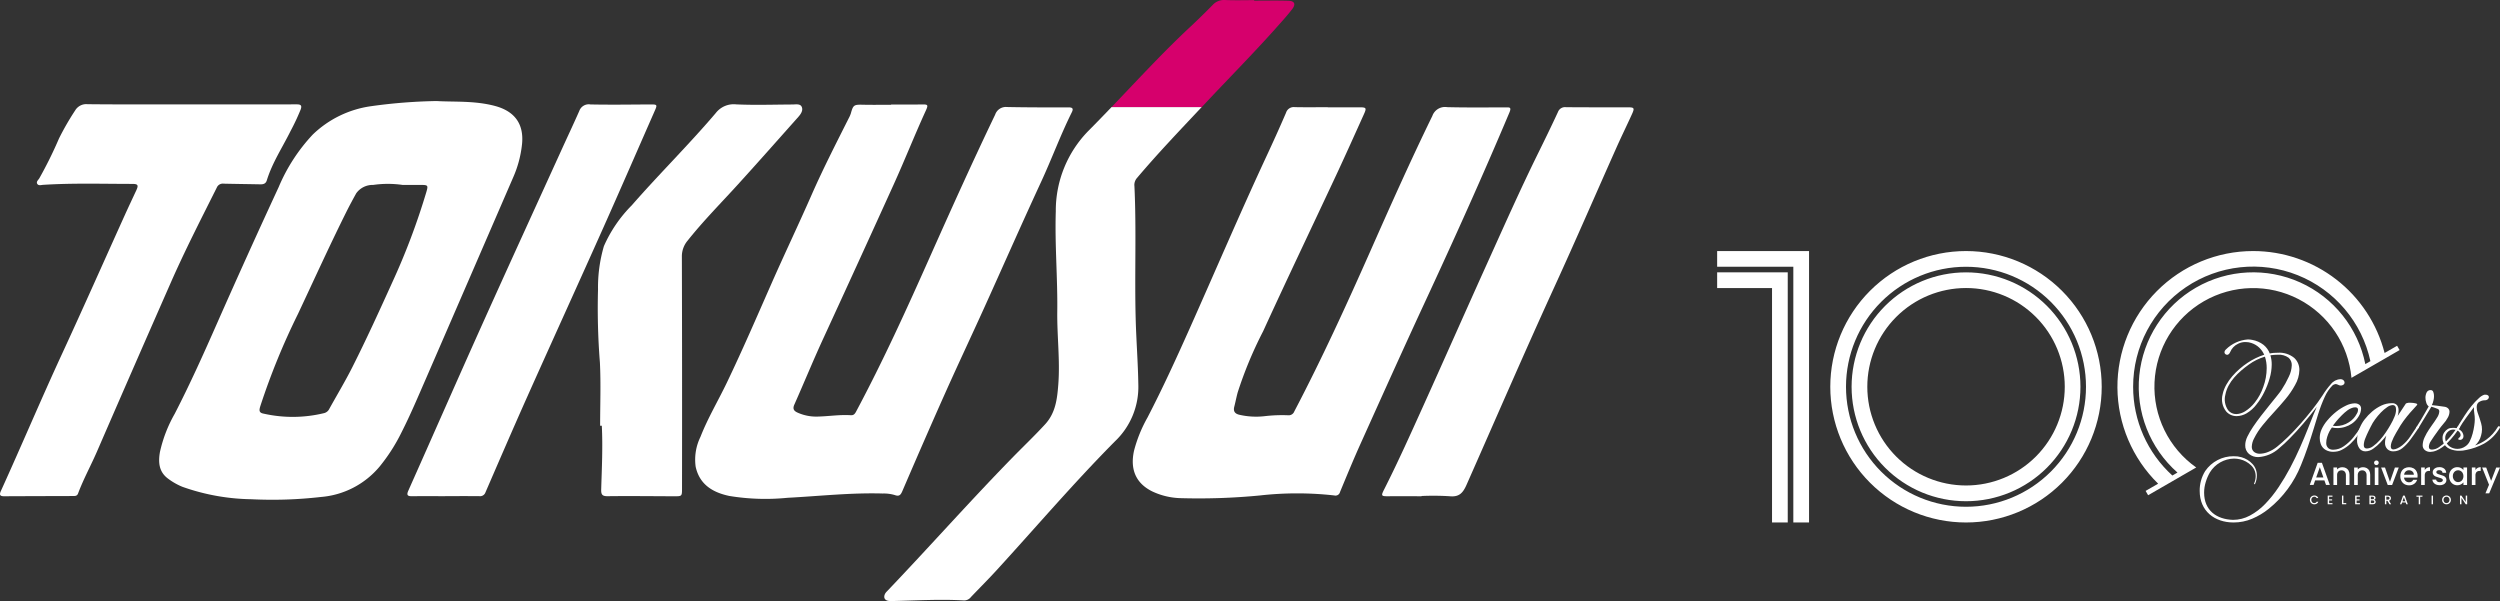 <svg height="84.157" viewBox="0 0 350 84.157" width="350" xmlns="http://www.w3.org/2000/svg" xmlns:xlink="http://www.w3.org/1999/xlink"><rect x="0" y="0" width="350" height="84.157" fill="#333333" stroke="none"/><clipPath id="a"><path d="m0 0h228.701v84.157h-228.701z"/></clipPath><clipPath id="b"><path d="m378.1 19a13.822 13.822 0 1 1 13.821 13.82 13.821 13.821 0 0 1 -13.821-13.82m-2.2 0a16.02 16.02 0 1 0 16.02-16.016 16.021 16.021 0 0 0 -16.02 16.016m-.783 0a16.8 16.8 0 1 1 16.8 16.8 16.8 16.8 0 0 1 -16.8-16.8m16.8-19a19 19 0 1 0 19 19 19 19 0 0 0 -18.996-19z" transform="translate(-372.919)"/></clipPath><clipPath id="c"><path d="m0 2.982v2.2h7.683v32.818h2.2v-35.018zm0-2.982v2.2h10.665v35.8h2.2v-38z"/></clipPath><clipPath id="d"><path d="m1321.434 19a16.8 16.8 0 0 1 33.218-3.586l-.712.414a16.02 16.02 0 1 0 -26.3 15.185l-.716.412a16.762 16.762 0 0 1 -5.49-12.425m16.8-19a19 19 0 0 0 -13.3 32.569l-1.751 1.01.349.607 1.934-1.115 2.01-1.16.725-.421 1.477-.851.587-.34a13.822 13.822 0 1 1 21.735-12.546l.775-.448 1.294-.745.725-.419 2.015-1.162 1.93-1.117-.349-.6-1.751 1.007a19.006 19.006 0 0 0 -18.401-14.269z" transform="translate(-1319.236)"/></clipPath><clipPath id="e"><path d="m1958.147 805.619v1.211h.6v-.161h-.407v-1.05zm4.039.672h.264a.234.234 0 0 1 .161.052.183.183 0 0 1 .063.143.172.172 0 0 1 -.058.134.242.242 0 0 1 -.161.049h-.269zm0-.508h.246a.223.223 0 0 1 .152.045.167.167 0 0 1 .058.13.154.154 0 0 1 -.058.125.223.223 0 0 1 -.152.045h-.246zm-.2-.163v1.211h.483a.5.5 0 0 0 .21-.04.333.333 0 0 0 .139-.118.31.31 0 0 0 -.018-.361.286.286 0 0 0 -.165-.1.31.31 0 0 0 .148-.1.251.251 0 0 0 .058-.175.315.315 0 0 0 -.045-.157.32.32 0 0 0 -.134-.112.528.528 0 0 0 -.215-.043zm2.373.163h.224a.23.23 0 0 1 .166.054.2.2 0 0 1 .058.146.208.208 0 0 1 -.058.15.221.221 0 0 1 -.166.056h-.224zm-.2-.163v1.211h.2v-.483h.152l.282.483h.233l-.3-.5a.349.349 0 0 0 .211-.13.383.383 0 0 0 .067-.217.325.325 0 0 0 -.193-.313.5.5 0 0 0 -.233-.049zm4.41 0v.163h.323v1.048h.2v-1.048h.322v-.163zm2.122 1.211h.2v-1.211h-.2zm-14.542-1.213v1.213h.667v-.161h-.47v-.37h.421v-.161h-.421v-.356h.47v-.163zm3.841 0v1.213h.672v-.161h-.47v-.37h.417v-.161h-.417v-.356h.47v-.163zm6.824.242.2.564h-.4zm-.112-.242-.434 1.213h.206l.089-.246h.506l.085.246h.21l-.434-1.213zm8.771 0v.9l-.6-.9h-.2v1.213h.2v-.9l.6.9h.2v-1.213zm-21.51.067a.573.573 0 0 0 -.224.219.625.625 0 0 0 .224.86.611.611 0 0 0 .309.078.632.632 0 0 0 .345-.094.521.521 0 0 0 .219-.269h-.237a.323.323 0 0 1 -.13.143.4.4 0 0 1 -.2.047.423.423 0 0 1 -.211-.054.4.4 0 0 1 -.147-.157.5.5 0 0 1 -.054-.237.48.48 0 0 1 .054-.233.382.382 0 0 1 .147-.157.421.421 0 0 1 .211-.054.4.4 0 0 1 .2.047.326.326 0 0 1 .13.143h.237a.537.537 0 0 0 -.219-.271.633.633 0 0 0 -.345-.094.613.613 0 0 0 -.309.08m18.6.931a.35.35 0 0 1 -.143-.157.5.5 0 0 1 -.054-.237.484.484 0 0 1 .054-.233.349.349 0 0 1 .143-.157.456.456 0 0 1 .43 0 .383.383 0 0 1 .148.157.481.481 0 0 1 .054.233.5.5 0 0 1 -.054.237.384.384 0 0 1 -.148.157.456.456 0 0 1 -.43 0m-.094-.931a.571.571 0 0 0 -.224.219.6.6 0 0 0 -.085.318.6.6 0 0 0 .085.322.586.586 0 0 0 .224.219.642.642 0 0 0 .623 0 .591.591 0 0 0 .224-.219.648.648 0 0 0 .085-.322.64.64 0 0 0 -.085-.318.576.576 0 0 0 -.224-.219.643.643 0 0 0 -.623 0" transform="translate(-1953.661 -805.604)"/></clipPath><clipPath id="f"><path d="m1962.737 693.826h.511v-2.454h-.511zm2.821-2.454-.694 2-.694-2h-.546l.931 2.454h.609l.936-2.454zm14.184 0-.716 1.872-.69-1.872h-.569l.967 2.413-.5 1.2h.524l1.509-3.609zm-21.966.042a.832.832 0 0 0 -.313.237v-.28h-.511v2.454h.511v-1.372a.707.707 0 0 1 .165-.506.6.6 0 0 1 .453-.177.585.585 0 0 1 .448.177.708.708 0 0 1 .166.506v1.372h.506v-1.445a1.2 1.2 0 0 0 -.13-.573.84.84 0 0 0 -.358-.354 1.1 1.1 0 0 0 -.52-.121 1.061 1.061 0 0 0 -.416.083m2.9 0a.82.82 0 0 0 -.318.237v-.28h-.51v2.454h.51v-1.372a.708.708 0 0 1 .166-.506.6.6 0 0 1 .452-.177.585.585 0 0 1 .448.177.708.708 0 0 1 .166.506v1.372h.506v-1.446a1.2 1.2 0 0 0 -.13-.573.84.84 0 0 0 -.358-.354 1.1 1.1 0 0 0 -.52-.121 1.008 1.008 0 0 0 -.412.083m6.394.513a.649.649 0 0 1 .448-.17.72.72 0 0 1 .488.17.589.589 0 0 1 .2.453h-1.361a.681.681 0 0 1 .224-.453m-.166-.441a1.08 1.08 0 0 0 -.434.446 1.378 1.378 0 0 0 -.152.665 1.331 1.331 0 0 0 .157.665 1.129 1.129 0 0 0 .434.448 1.3 1.3 0 0 0 .631.157 1.184 1.184 0 0 0 .725-.215 1.073 1.073 0 0 0 .4-.555h-.546a.6.6 0 0 1 -.582.344.7.7 0 0 1 -.479-.179.688.688 0 0 1 -.219-.475h1.876a1.411 1.411 0 0 0 .018-.248 1.246 1.246 0 0 0 -.152-.629 1.062 1.062 0 0 0 -.421-.428 1.375 1.375 0 0 0 -1.258 0m3.134-.052a.853.853 0 0 0 -.3.291v-.354h-.506v2.454h.506v-1.292a.725.725 0 0 1 .156-.526.611.611 0 0 1 .452-.152h.126v-.524a.9.9 0 0 0 -.439.1m1.263-.011a.779.779 0 0 0 -.331.257.612.612 0 0 0 -.117.358.6.6 0 0 0 .125.39.779.779 0 0 0 .3.215 3.5 3.5 0 0 0 .448.148 2.3 2.3 0 0 1 .417.148.216.216 0 0 1 .134.206.245.245 0 0 1 -.121.21.557.557 0 0 1 -.332.085.533.533 0 0 1 -.34-.107.36.36 0 0 1 -.148-.26h-.528a.7.7 0 0 0 .143.4.928.928 0 0 0 .363.286 1.279 1.279 0 0 0 .519.1 1.2 1.2 0 0 0 .5-.094.751.751 0 0 0 .327-.257.644.644 0 0 0 .116-.374.578.578 0 0 0 -.13-.381.786.786 0 0 0 -.3-.215 2.8 2.8 0 0 0 -.439-.143c-.135-.04-.233-.072-.3-.1a.527.527 0 0 1 -.175-.1.223.223 0 0 1 -.067-.166.233.233 0 0 1 .1-.2.54.54 0 0 1 .309-.076.505.505 0 0 1 .327.1.365.365 0 0 1 .134.264h.506a.766.766 0 0 0 -.273-.578 1.03 1.03 0 0 0 -.676-.211 1.27 1.27 0 0 0 -.5.092m2.758 1.9a.731.731 0 0 1 -.273-.291.9.9 0 0 1 -.107-.445.854.854 0 0 1 .107-.439.718.718 0 0 1 .273-.282.723.723 0 0 1 1 .289.875.875 0 0 1 .107.441.89.89 0 0 1 -.107.443.726.726 0 0 1 -.273.289.735.735 0 0 1 -.367.1.718.718 0 0 1 -.363-.1m-.327-1.836a1.116 1.116 0 0 0 -.421.443 1.351 1.351 0 0 0 -.152.656 1.381 1.381 0 0 0 .152.661 1.159 1.159 0 0 0 .416.456 1.1 1.1 0 0 0 .582.161 1.066 1.066 0 0 0 .506-.117 1.03 1.03 0 0 0 .354-.289v.365h.51v-2.454h-.51v.354a1.057 1.057 0 0 0 -.851-.394 1.118 1.118 0 0 0 -.587.157m3.421-.054a.855.855 0 0 0 -.3.291v-.354h-.506v2.454h.506v-1.292a.726.726 0 0 1 .152-.526.625.625 0 0 1 .452-.152h.13v-.524a.885.885 0 0 0 -.439.1m-22.083-.094.5 1.437h-1.012zm-.3-.618-1.11 3.1h.533l.219-.631h1.3l.224.631h.533l-1.106-3.1zm7.992-.235a.326.326 0 0 0 .233.557.32.32 0 0 0 .322-.327.316.316 0 0 0 -.322-.322.32.32 0 0 0 -.233.092" transform="translate(-1953.661 -690.396)"/></clipPath><clipPath id="g"><path d="m1987.98 505.045a1.956 1.956 0 0 1 -.228-.032c.112-.15.273-.361.492-.629s.475-.542.757-.824a6.967 6.967 0 0 1 .815-.712 2.416 2.416 0 0 1 .524-.289 1.422 1.422 0 0 1 .547-.123c.259 0 .394.116.394.349a1.4 1.4 0 0 1 -.031.228 1.078 1.078 0 0 1 -.134.309 3.079 3.079 0 0 1 -1.146 1.227 3.218 3.218 0 0 1 -1.764.506c-.068 0-.144 0-.224-.011m1.607-2.845a7.007 7.007 0 0 0 -1.361.855 8.673 8.673 0 0 0 -1.236 1.2 5.264 5.264 0 0 0 -.846 1.341 2.963 2.963 0 0 0 -.228 1.135 2.368 2.368 0 0 0 .143.844 1.551 1.551 0 0 0 .7.835 2.11 2.11 0 0 0 1.012.258 3.367 3.367 0 0 0 .626-.061 2.063 2.063 0 0 0 .587-.206 5.147 5.147 0 0 0 1.272-.9 8.182 8.182 0 0 0 .989-1.144c.282-.4.51-.743.69-1.032a.158.158 0 0 0 -.009-.163.152.152 0 0 0 -.116-.063c-.014 0-.032 0-.063.009a.3.3 0 0 0 -.1.094 13.316 13.316 0 0 1 -1.007 1.424 6.325 6.325 0 0 1 -1.33 1.245 2.628 2.628 0 0 1 -1.518.506 1.054 1.054 0 0 1 -.667-.215.943.943 0 0 1 -.3-.752 2.782 2.782 0 0 1 .134-.826 4.452 4.452 0 0 1 .327-.795 3.417 3.417 0 0 1 .34-.524 3.481 3.481 0 0 0 .385.06 3.662 3.662 0 0 0 .38.02 3.462 3.462 0 0 0 1.1-.175 3.569 3.569 0 0 0 .918-.443 3.232 3.232 0 0 0 .958-1.021 2.12 2.12 0 0 0 .34-1.041.734.734 0 0 0 -.184-.535 1.022 1.022 0 0 0 -.721-.249 2.918 2.918 0 0 0 -1.218.32" transform="translate(-1985.916 -501.879)"/></clipPath><clipPath id="h"><path d="m2109.664 505.889a2.751 2.751 0 0 1 .215-.969c.148-.37.3-.714.457-1.032s.255-.515.3-.6a6.246 6.246 0 0 1 .61-1.021 9.256 9.256 0 0 1 .823-.981 5.68 5.68 0 0 1 .877-.743 1.451 1.451 0 0 1 .766-.287c.313 0 .475.22.475.658a2.651 2.651 0 0 1 -.219.972 8.6 8.6 0 0 1 -.537 1.092c-.21.372-.425.721-.649 1.05a8.983 8.983 0 0 1 -.864 1.124 5.82 5.82 0 0 1 -.94.857 1.529 1.529 0 0 1 -.874.327c-.291 0-.434-.15-.434-.452m5.9-5.857-1.156 1.753a2.721 2.721 0 0 0 .125-.8 1.2 1.2 0 0 0 -.206-.7.886.886 0 0 0 -.766-.289 3.368 3.368 0 0 0 -1.41.318 5.7 5.7 0 0 0 -1.29.826 7.317 7.317 0 0 0 -1.052 1.092 5.065 5.065 0 0 0 -.68 1.144 4.836 4.836 0 0 0 -.412 1.773 1.962 1.962 0 0 0 .309 1.146 1.014 1.014 0 0 0 .886.443 1.889 1.889 0 0 0 1.074-.372 6.473 6.473 0 0 0 1.021-.886c.323-.345.591-.661.815-.949a2.672 2.672 0 0 0 -.134.5 2.609 2.609 0 0 0 -.053.515 1.177 1.177 0 0 0 .322.875 1.152 1.152 0 0 0 .855.32 2 2 0 0 0 1.258-.454 6.389 6.389 0 0 0 1.133-1.207c.372-.5.748-1.041 1.133-1.619.054-.069.067-.128.04-.174a.131.131 0 0 0 -.121-.072.234.234 0 0 0 -.117.02.506.506 0 0 0 -.049.04c-.264.385-.555.828-.886 1.33a5.722 5.722 0 0 1 -1.155 1.289 3.066 3.066 0 0 1 -.681.423 1.5 1.5 0 0 1 -.555.155c-.251 0-.372-.143-.372-.434a2.03 2.03 0 0 1 .121-.6 8.1 8.1 0 0 1 .631-1.3l.609-1.032a13.813 13.813 0 0 1 .873-1.213c.309-.385.6-.721.868-1s.457-.49.564-.627c.1-.112.031-.192-.192-.248a2.979 2.979 0 0 0 -.712-.083 1.28 1.28 0 0 0 -.64.1" transform="translate(-2108.715 -499.929)"/></clipPath><clipPath id="i"><path d="m2305.318 458.523a1.661 1.661 0 0 0 -.166.741 2.213 2.213 0 0 0 .125.723.972.972 0 0 0 .332.492q-.149.229-.618 1.075c-.318.562-.681 1.169-1.093 1.813a.2.2 0 0 0 -.031.186.109.109 0 0 0 .112.083c.054 0 .125-.049.206-.146.1-.15.233-.378.412-.681s.367-.616.568-.938.376-.611.524-.864.246-.416.291-.486a2.207 2.207 0 0 1 .372.114c.162.061.323.121.47.175a.363.363 0 0 1 .269.392 1.771 1.771 0 0 1 -.318.855c-.215.351-.443.692-.689 1.021-.072.1-.215.307-.434.629a7.965 7.965 0 0 0 -.609 1.084 2.683 2.683 0 0 0 -.278 1.113.841.841 0 0 0 .318.7 1.172 1.172 0 0 0 .734.246 2.151 2.151 0 0 0 .412-.049 2.7 2.7 0 0 0 .492-.157 4.8 4.8 0 0 0 1.424-.978 11.109 11.109 0 0 0 1.106-1.247c.309-.412.533-.721.667-.929a.291.291 0 0 0 .041-.163.09.09 0 0 0 -.1-.1.248.248 0 0 0 -.224.143 10.22 10.22 0 0 1 -.591.835 11.909 11.909 0 0 1 -.914 1.061 6.546 6.546 0 0 1 -1.052.9 1.84 1.84 0 0 1 -1.012.361c-.287 0-.435-.13-.435-.392a1.528 1.528 0 0 1 .269-.783c.1-.166.246-.394.456-.69s.426-.6.658-.918.434-.571.6-.763a4.467 4.467 0 0 0 .7-.989 1.764 1.764 0 0 0 .206-.741.645.645 0 0 0 -.2-.5.884.884 0 0 0 -.506-.226c-.354-.056-.7-.1-1.03-.145s-.577-.067-.739-.081l.144-.331a2.874 2.874 0 0 0 .1-.372 2.483 2.483 0 0 0 .063-.555 1.6 1.6 0 0 0 -.1-.587.373.373 0 0 0 -.372-.26.579.579 0 0 0 -.56.331" transform="translate(-2303.856 -458.192)"/></clipPath><clipPath id="j"><path d="m2393.606 479.4a.583.583 0 0 0 .094-.363 1.2 1.2 0 0 0 -.238-.607 1.684 1.684 0 0 0 -.425-.34 16.907 16.907 0 0 1 1.106-1.69l1.021-1.384a3.612 3.612 0 0 0 .049.846 5.158 5.158 0 0 1 .072.867 6.441 6.441 0 0 1 -.072.844 9.459 9.459 0 0 1 -.228 1.124 5.817 5.817 0 0 1 -.4 1.084 1.682 1.682 0 0 1 -.622.721 1.772 1.772 0 0 1 -.555.269 1.974 1.974 0 0 1 -.555.083 1.854 1.854 0 0 1 -1.012-.289 1.487 1.487 0 0 1 -.7-1.236 1.165 1.165 0 0 1 .1-.486 1.178 1.178 0 0 1 .349-.443 1.047 1.047 0 0 1 .7-.248 1.24 1.24 0 0 1 .546.125.854.854 0 0 1 .4.392.552.552 0 0 1 .063.246.469.469 0 0 1 -.206.372.238.238 0 0 0 -.125.186c0 .083.072.123.206.123a.452.452 0 0 0 .425-.195m3.1-6.134a.348.348 0 0 0 -.125.02 2.035 2.035 0 0 0 -.721.472 9.017 9.017 0 0 0 -1.03 1.095 16.053 16.053 0 0 0 -.949 1.31c-.3.461-.555.86-.761 1.2s-.331.54-.372.609a1.618 1.618 0 0 0 -.475-.063 2.384 2.384 0 0 0 -.4.031.968.968 0 0 0 -.363.134 1.539 1.539 0 0 0 -.5.484 1.335 1.335 0 0 0 -.238.792 1.684 1.684 0 0 0 .121.62 1.654 1.654 0 0 0 .886.887 3.286 3.286 0 0 0 1.321.266 4.3 4.3 0 0 0 1.03-.121 8.706 8.706 0 0 0 2.454-.878 5.949 5.949 0 0 0 2.207-2.2.217.217 0 0 0 0-.186.121.121 0 0 0 -.1-.061.381.381 0 0 0 -.072.009c-.036.007-.072.045-.117.114a5.842 5.842 0 0 1 -1.585 1.753 6.519 6.519 0 0 1 -1.59.824 2.714 2.714 0 0 0 .846-1.4 3.009 3.009 0 0 0 .009-1.69c-.071-.262-.152-.515-.232-.763s-.17-.495-.26-.741a2.184 2.184 0 0 1 -.134-.743 1.324 1.324 0 0 1 .063-.412.7.7 0 0 1 .39-.4 1.407 1.407 0 0 1 .662-.175.626.626 0 0 0 .443-.145.4.4 0 0 0 .153-.289.319.319 0 0 0 -.113-.246.484.484 0 0 0 -.34-.1z" transform="translate(-2390.772 -473.264)"/></clipPath><clipPath id="k"><path d="m1594.315 301.142a2.636 2.636 0 0 1 -.385-2.172c.336-1.8 1.858-3.188 3.282-4.211a7.419 7.419 0 0 1 2.257-1.113 5.018 5.018 0 0 1 .246 1.608 7.676 7.676 0 0 1 -.474 2.619 7.36 7.36 0 0 1 -1.2 2.205 5.272 5.272 0 0 1 -1.356 1.227 2.5 2.5 0 0 1 -1.218.383 1.434 1.434 0 0 1 -1.155-.546m-.3-8.507c-.278.246-.242.551-.067.674.2.141.475.123.658-.307a2.213 2.213 0 0 1 1.106-1.16 2.16 2.16 0 0 1 1.1-.237 2.328 2.328 0 0 1 .743.123 2.9 2.9 0 0 1 1.124.66 3.152 3.152 0 0 1 .69.99 9.411 9.411 0 0 0 -2.329 1.133c-1.437.958-3.107 2.588-3.488 4.4a2.718 2.718 0 0 0 .506 2.424 1.93 1.93 0 0 0 1.478.638 2.851 2.851 0 0 0 1.348-.381 4.762 4.762 0 0 0 1.415-1.267 9.254 9.254 0 0 0 1.07-1.692 10.929 10.929 0 0 0 .761-1.948 6.939 6.939 0 0 0 .291-1.928 4.345 4.345 0 0 0 -.183-1.3c.175-.027.354-.047.524-.06s.345-.02.524-.02a2.273 2.273 0 0 1 1.5.423 1.339 1.339 0 0 1 .444 1.041 3.926 3.926 0 0 1 -.412 1.607 13.987 13.987 0 0 1 -1.03 1.856c-.139.206-.358.5-.663.875l-1.039 1.289c-.394.481-.788.981-1.187 1.5s-.761 1.021-1.093 1.513a11.436 11.436 0 0 0 -.783 1.343 3.1 3.1 0 0 0 -.237.638 2.472 2.472 0 0 0 -.072.578 1.522 1.522 0 0 0 .524 1.227 1.956 1.956 0 0 0 1.29.443 4.73 4.73 0 0 0 2.928-1.238 18.3 18.3 0 0 0 1.5-1.392q.887-.893 1.876-2.051t1.9-2.351c-.094.206-.179.4-.246.578s-.13.322-.188.435l-.824 2.071c-.314.8-.681 1.672-1.093 2.608s-.869 1.876-1.37 2.825a30.084 30.084 0 0 1 -1.63 2.731 16.582 16.582 0 0 1 -1.876 2.342 8.561 8.561 0 0 1 -2.136 1.628 4.974 4.974 0 0 1 -2.369.6c-2.31-.072-4.043-1.323-4.043-3.815a5 5 0 0 1 .22-1.453 6.3 6.3 0 0 1 .587-1.372 4.05 4.05 0 0 1 3.38-1.937 3.953 3.953 0 0 1 .846.1 3.352 3.352 0 0 1 1.544.846 2.045 2.045 0 0 1 .641 1.527 2.555 2.555 0 0 1 -.219 1.007c-.045.107.085.175.143.038a2.781 2.781 0 0 0 .179-.551 3.122 3.122 0 0 0 .063-.6 2.3 2.3 0 0 0 -.618-1.619 3.326 3.326 0 0 0 -1.527-.938 3.647 3.647 0 0 0 -1.092-.143 4.779 4.779 0 0 0 -4 2.082 5.172 5.172 0 0 0 -.766 2.783c0 2.8 2.073 4.412 4.742 4.412a6.642 6.642 0 0 0 2.61-.526 9.625 9.625 0 0 0 2.328-1.4 14.932 14.932 0 0 0 4.5-6.1c.331-.8.645-1.641.94-2.505s.569-1.706.815-2.516l.658-2.144a19.113 19.113 0 0 1 .918-2.4 5.444 5.444 0 0 1 1.083-1.6.76.76 0 0 1 .434-.188l.089.011.116.031a.722.722 0 0 1 .215.092.647.647 0 0 0 .667-.04.361.361 0 0 0 .166-.318.42.42 0 0 0 -.152-.311.626.626 0 0 0 -.443-.145 1.78 1.78 0 0 0 -1.321.692 11.11 11.11 0 0 0 -1.155 1.556c-.412.634-.887 1.3-1.433 1.992s-1.11 1.375-1.7 2.039-1.168 1.272-1.728 1.816-1.066.992-1.509 1.35a4.761 4.761 0 0 1 -1.258.741 3.219 3.219 0 0 1 -1.151.248 1.281 1.281 0 0 1 -.815-.248.9.9 0 0 1 -.322-.761 2.661 2.661 0 0 1 .332-1.155 9.582 9.582 0 0 1 1.186-1.825c.488-.6 1.008-1.2 1.567-1.8s1.1-1.224 1.63-1.856a11.9 11.9 0 0 0 1.348-1.979 4.36 4.36 0 0 0 .6-2.082 2.27 2.27 0 0 0 -.734-1.722 3.286 3.286 0 0 0 -2.279-.712c-.179 0-.363.007-.555.02a3.962 3.962 0 0 0 -.578.083 2.867 2.867 0 0 0 -.864-1.2 3.613 3.613 0 0 0 -1.59-.7 3.044 3.044 0 0 0 -.618-.063 4.874 4.874 0 0 0 -3.067 1.4" transform="translate(-1590.335 -291.234)"/></clipPath><g clip-path="url(#a)"><g fill="#fff"><path d="m73.24 21.838c2.411.15 5.329-.077 8.194.694 2.739.738 4.056 2.52 3.765 5.356a15.487 15.487 0 0 1 -1.218 4.592q-6.117 14.134-12.25 28.26c-1.1 2.521-2.167 5.054-3.414 7.506a24.963 24.963 0 0 1 -3.047 4.754 11.959 11.959 0 0 1 -8.253 4.271 59.327 59.327 0 0 1 -9.7.314 30.042 30.042 0 0 1 -9.664-1.74 8.955 8.955 0 0 1 -2.031-1.16c-1.277-.957-1.365-2.3-1.111-3.728a19.1 19.1 0 0 1 2.064-5.333c2.125-4.124 4.025-8.348 5.894-12.589q4.245-9.615 8.663-19.153a24.761 24.761 0 0 1 4.777-7.359 14.669 14.669 0 0 1 8.139-3.961 74.206 74.206 0 0 1 9.192-.724m-4.761 11.744a14.42 14.42 0 0 0 -4.12 0 2.826 2.826 0 0 0 -2.369 1.169c-.525.941-1.032 1.893-1.511 2.859-2.3 4.633-4.442 9.343-6.642 14.024a97.015 97.015 0 0 0 -5.281 12.932c-.15.5-.234.9.436 1.029a18.536 18.536 0 0 0 8.5-.067 1.1 1.1 0 0 0 .721-.586c1.083-1.957 2.239-3.876 3.245-5.872 1.948-3.87 3.752-7.816 5.542-11.77a96.083 96.083 0 0 0 4.818-12.768c.251-.863.2-.942-.67-.949-.889-.006-1.778 0-2.668 0" transform="translate(-12.116 -7.692)"/><path d="m272.122 23.179h4.452c.933 0 1.008.083.619.944-1.262 2.8-2.515 5.6-3.815 8.387-3.433 7.347-6.939 14.66-10.311 22.034a55.831 55.831 0 0 0 -3.563 8.573c-.175.649-.3 1.313-.467 1.963-.181.681.111 1.017.754 1.153a10.459 10.459 0 0 0 3.459.19 20.893 20.893 0 0 1 3.312-.131.834.834 0 0 0 .873-.534c3.855-7.355 7.307-14.9 10.669-22.491 2.8-6.331 5.623-12.658 8.661-18.884a1.882 1.882 0 0 1 2.078-1.226c2.723.068 5.45.036 8.175.032.534 0 .864-.062.534.72-3.757 8.913-7.733 17.727-11.806 26.5-3.063 6.6-6.043 13.234-9.032 19.865-1.007 2.234-1.937 4.5-2.877 6.765a.652.652 0 0 1 -.8.479 46.641 46.641 0 0 0 -10.4 0 89.162 89.162 0 0 1 -11.153.377 9.865 9.865 0 0 1 -3.9-.926c-2.278-1.11-3.179-3.039-2.581-5.726a19.307 19.307 0 0 1 1.88-4.633c2.121-4.092 4.038-8.281 5.916-12.489 3.579-8.021 7.026-16.1 10.732-24.066.943-2.028 1.867-4.064 2.75-6.118a1.129 1.129 0 0 1 1.226-.783c1.537.03 3.076.01 4.613.01v.016" transform="translate(-86.235 -8.155)"/><path d="m177.669 22.58c1.4 0 2.806.019 4.209-.006.953-.017 1.027.025.619.915-1.557 3.407-2.932 6.892-4.479 10.3q-4.892 10.786-9.847 21.543c-1.411 3.056-2.684 6.177-4.053 9.254-.272.611-.065.9.455 1.133a6.354 6.354 0 0 0 2.835.551c1.536-.036 3.065-.29 4.607-.189.386.026.562-.166.734-.488 3.788-7.09 7.109-14.4 10.377-21.742 2.96-6.648 5.952-13.281 9.1-19.842a1.585 1.585 0 0 1 1.651-1.077c2.885.062 5.772.056 8.659.052.593 0 .646.238.424.685-1.583 3.188-2.811 6.533-4.307 9.763-2.717 5.867-5.32 11.789-7.99 17.68-1.79 3.951-3.644 7.874-5.414 11.835-2.045 4.576-4.041 9.174-6.022 13.778-.244.567-.464.747-1.067.529a5.4 5.4 0 0 0 -1.679-.212c-4.46-.131-8.888.369-13.33.6a31.133 31.133 0 0 1 -8.151-.261c-2.3-.488-4.158-1.59-4.7-4.09a7.234 7.234 0 0 1 .668-4.173c1.033-2.64 2.492-5.079 3.714-7.629 2.178-4.545 4.176-9.173 6.207-13.786 1.836-4.168 3.8-8.28 5.632-12.449 1.607-3.655 3.424-7.2 5.216-10.765a3.746 3.746 0 0 0 .289-.665c.326-1.181.435-1.24 1.672-1.212 1.321.03 2.644.007 3.966.007v-.039" transform="translate(-52.907 -7.95)"/><path d="m26.671 22.549q7.446 0 14.891-.006c.56 0 .735.168.53.723a31.26 31.26 0 0 1 -1.408 3c-1.134 2.291-2.566 4.439-3.328 6.909-.193.628-.7.568-1.189.558-1.618-.03-3.237-.049-4.854-.087a.913.913 0 0 0 -.964.553c-2.194 4.385-4.435 8.749-6.411 13.239q-5.225 11.872-10.387 23.77c-.85 1.949-1.878 3.818-2.623 5.814-.121.323-.358.354-.643.354q-4.856.012-9.713.032c-.589 0-.688-.209-.448-.737 2.9-6.377 5.621-12.83 8.558-19.189 2.983-6.456 5.864-12.96 8.793-19.441.522-1.154 1.067-2.3 1.6-3.447.34-.74.245-.915-.566-.915-4.153 0-8.308-.133-12.46.13-.28.017-.649.155-.829-.131-.19-.3.137-.545.283-.781a58.01 58.01 0 0 0 2.756-5.577 37.235 37.235 0 0 1 2.259-3.92 1.81 1.81 0 0 1 1.745-.88c4.8.049 9.6.024 14.407.024v.005" transform="translate(0 -7.932)"/><path d="m129.509 67.544c0-2.94.115-5.886-.03-8.818a96.414 96.414 0 0 1 -.266-10.263 20.553 20.553 0 0 1 .823-6.059 18.872 18.872 0 0 1 3.9-5.714c3.834-4.387 7.988-8.485 11.764-12.924a3.177 3.177 0 0 1 2.858-1.21c2.609.119 5.228.029 7.842.016.478 0 1.1-.137 1.32.308.246.5-.1 1.022-.479 1.447-2.817 3.162-5.618 6.336-8.468 9.469-2.358 2.592-4.83 5.084-7.015 7.833a3.411 3.411 0 0 0 -.806 2.275q.047 16.23.021 32.46c0 1.033-.025 1.059-1.02 1.057-3.13-.008-6.26-.049-9.389-.011-.786.01-.927-.246-.906-.968.089-2.965.236-5.932.085-8.9h-.233" transform="translate(-45.49 -7.943)"/><path d="m93.334 77.414c-1.538 0-3.077-.014-4.615.006-.626.008-.827-.132-.536-.784 3.434-7.7 6.82-15.429 10.277-23.121 3.69-8.209 7.442-16.39 11.169-24.583.826-1.815 1.678-3.618 2.484-5.443a1.41 1.41 0 0 1 1.566-.919c2.831.062 5.666.012 8.5 0 .814 0 .866.065.539.808-2.419 5.5-4.811 11.012-7.262 16.5-3.506 7.848-7.073 15.668-10.581 23.515-2 4.477-3.942 8.98-5.892 13.479a.8.8 0 0 1 -.871.539c-1.592-.014-3.184-.006-4.777-.006z" transform="translate(-31.015 -7.949)"/><path d="m304.236 77.633c-1.538 0-3.076-.011-4.613 0-1.026.01-1.088-.036-.632-.937 1.911-3.775 3.645-7.634 5.386-11.488 2.984-6.6 5.91-13.236 8.894-19.84 2.386-5.274 4.729-10.568 7.292-15.768.941-1.91 1.874-3.823 2.769-5.754a1.054 1.054 0 0 1 1.126-.68c2.887.023 5.774.018 8.661.018.88 0 .964.089.591.919-.7 1.548-1.45 3.068-2.141 4.618-2.9 6.495-5.72 13.022-8.68 19.487-4.226 9.235-8.253 18.558-12.363 27.844-.533 1.2-1.081 1.718-2.408 1.577a36.926 36.926 0 0 0 -3.882-.03z" transform="translate(-105.219 -8.159)"/></g><path d="m263.169 3.992c.791-.884 1.594-1.762 2.32-2.7.553-.715.348-1.161-.54-1.188-1.59-.049-3.183-.014-4.775-.014v-.07c-1.349 0-2.7.042-4.047-.017a2.181 2.181 0 0 0 -1.787.717q-1.5 1.532-3.07 3c-3.877 3.608-7.45 7.513-11.114 11.33h12.625l.413-.439c3.321-3.542 6.738-6.993 9.976-10.614" fill="#d6006c" transform="translate(-84.591)"/><path d="m226.123 34.152a1.494 1.494 0 0 1 .386-1.1c2.886-3.414 5.976-6.641 9.032-9.9h-12.618c-1.058 1.106-2.123 2.206-3.2 3.289a15.953 15.953 0 0 0 -4.6 11.3c-.148 4.672.266 9.331.207 14-.044 3.423.406 6.84.141 10.27-.155 2.005-.378 3.949-1.844 5.547-1.423 1.552-2.944 3-4.415 4.5-6.039 6.172-11.762 12.641-17.724 18.884a1.472 1.472 0 0 0 -.252.314c-.3.571-.052 1 .6 1.037.242.015.486.008.729 0 3.236-.077 6.471-.269 9.709-.076a1.2 1.2 0 0 0 .972-.48c1.213-1.267 2.454-2.508 3.636-3.8 5.5-6.015 10.791-12.215 16.529-18a10.5 10.5 0 0 0 3.267-7.959c-.048-3.051-.287-6.091-.369-9.136-.168-6.23.117-12.467-.18-18.7" fill="#fff" transform="translate(-67.312 -8.155)"/></g><g transform="translate(240.401 35.147)"><g clip-path="url(#b)" transform="translate(15.841)"><path d="m0 0h38.008v38.008h-38.008z" fill="#fff" transform="translate(-.004 -.004)"/></g><g clip-path="url(#c)"><path d="m0 0h12.866v38.001h-12.866z" fill="#fff" transform="translate(-.001)"/></g><g clip-path="url(#d)" transform="translate(56.04)"><path d="m0 0h39.513v34.195h-39.513z" fill="#fff" transform="translate(-.004 -.005)"/></g><g clip-path="url(#e)" transform="translate(82.99 34.221)"><path d="m0 0h22.02v1.319h-22.02z" fill="#fff" transform="matrix(1 -.004 .004 1 -.004 0)"/></g><g clip-path="url(#f)" transform="translate(82.99 29.327)"><path d="m0 0h26.615v4.616h-26.615z" fill="#fff" transform="matrix(1 -.001 .001 1 -.005 0)"/></g><g clip-path="url(#g)" transform="translate(84.36 21.319)"><path d="m0 0h6.049v6.783h-6.049z" fill="#fff"/></g><g clip-path="url(#h)" transform="translate(89.576 21.237)"><path d="m0 0h8.686v6.806h-8.686z" fill="#fff"/></g><g clip-path="url(#i)" transform="translate(97.866 19.464)"><path d="m0 0h6.112v8.659h-6.112z" fill="#fff" transform="translate(-.011)"/></g><g clip-path="url(#j)" transform="translate(101.558 20.104)"><path d="m0 0h8.046v7.854h-8.046z" fill="#fff"/></g><g clip-path="url(#k)" transform="translate(67.556 12.371)"><path d="m0 0h20.288v25.629h-20.288z" fill="#fff"/></g></g></svg>